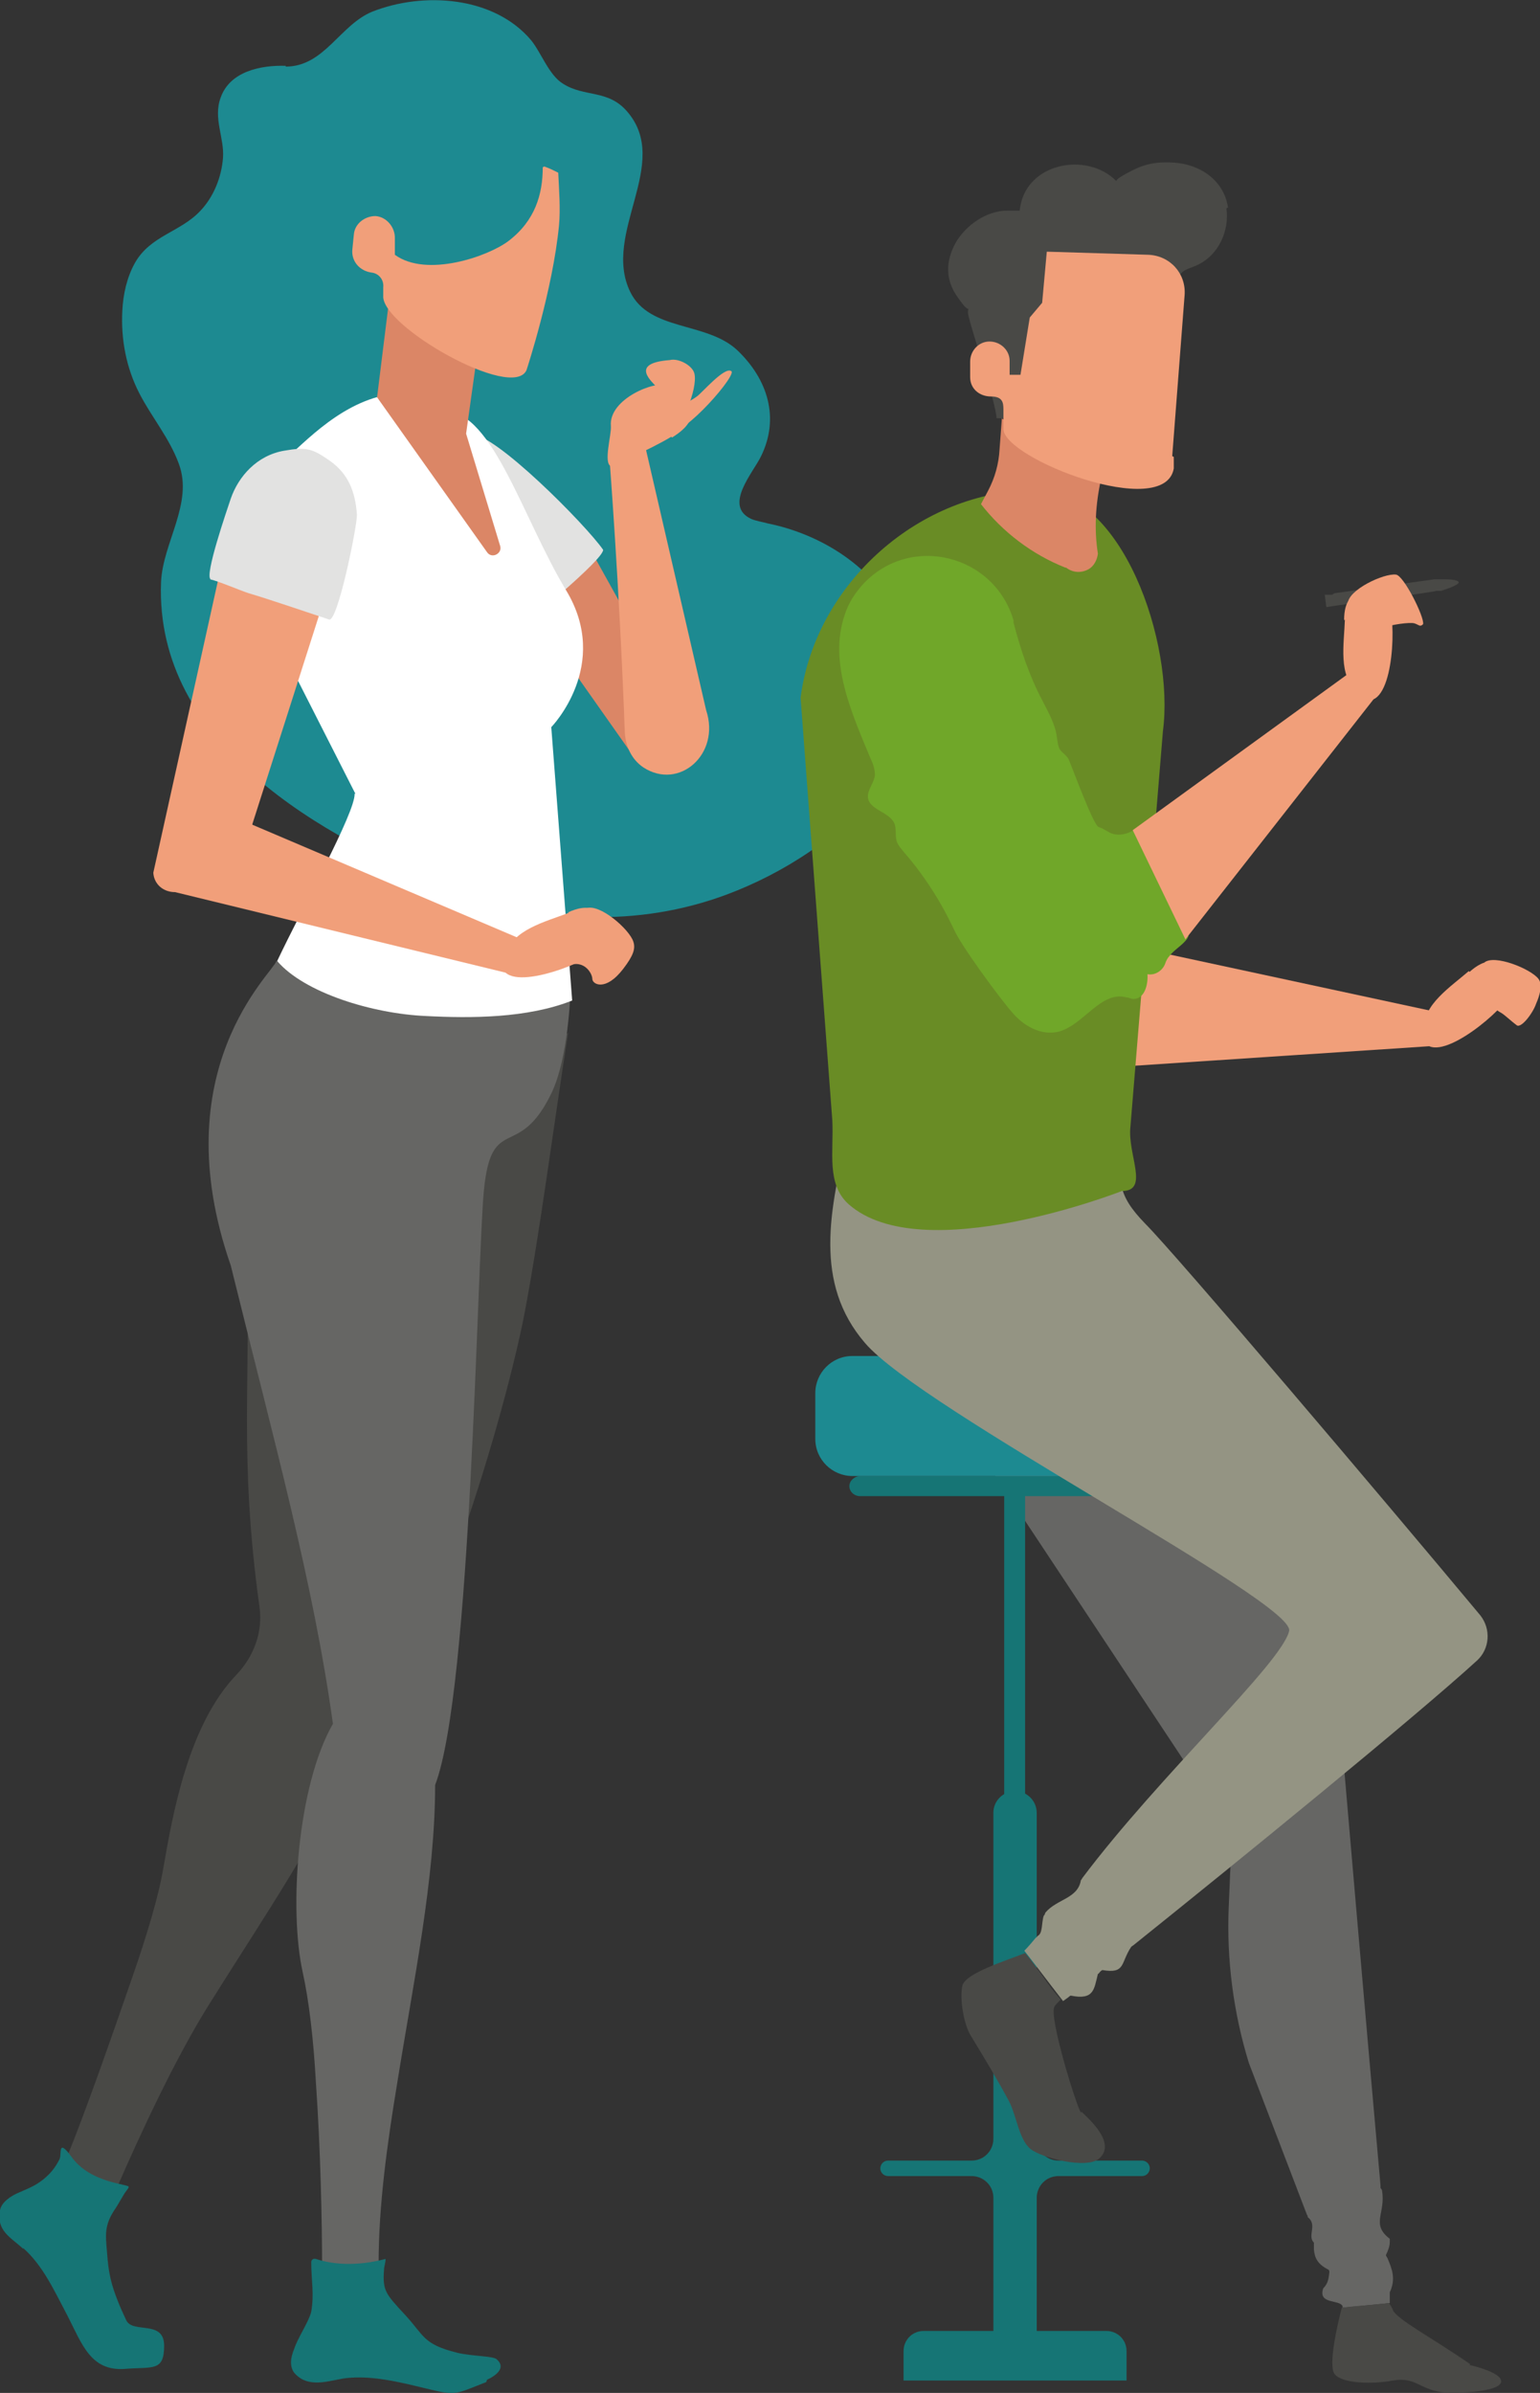 <svg xmlns="http://www.w3.org/2000/svg" id="uuid-9e6b3f21-82ca-4e6e-bde0-7a4edb7104b7" viewBox="0 0 198.9 309"><rect x="0" y="0" width="198.9" height="309" fill="#333333" stroke="none"/><defs><style>.uuid-11500f7b-6c66-4772-bce2-118735676e4c{fill:#db8666;}.uuid-913696aa-cfa7-40c1-a166-30b30ccae614{fill:#fff;}.uuid-814a15db-76fb-405a-a7b5-e7afb29d58e4{fill:#1d8a91;}.uuid-c5ef8821-4be1-4b8c-bb6b-1fa511ea17ca{fill:#167575;}.uuid-ab676ce1-5d6e-4381-97ff-fe11f12b17ff{fill:#666664;}.uuid-e10b29db-857a-42da-8e54-993efa98181f{fill:#698c25;}.uuid-cd951dfd-d5a1-4382-a4b9-1f2b9768ceb1{fill:#70a729;}.uuid-f9494dbb-24f5-4ed9-a5d3-4b2d171395a5{fill:#494946;}.uuid-8fc1d73c-d49d-4647-8a51-ae42b6d0025a{fill:#e2e2e1;}.uuid-fc9988ce-44a9-4408-9696-e3d12c6fe154{fill:#f19f7a;}.uuid-678a5a2d-4702-49c3-9352-b33a99c5c7b0{fill:#949483;}</style></defs><g id="uuid-578efe56-0923-4b80-a48f-5ac18e128cba"><g><g><g><path class="uuid-814a15db-76fb-405a-a7b5-e7afb29d58e4" d="m36.9,8.6c5,0,7-5.4,11.2-7.1,6.6-2.6,15.7-2,20.5,3.7,1.3,1.6,2.3,4.5,4.1,5.6,2.8,1.8,5.8.7,8.3,3.6,5.8,6.7-3.3,15.7.4,23.3,2.5,5.1,9.8,3.8,13.8,7.5,4,3.8,5.5,8.8,3.1,13.7-1,2.1-4.9,6.4-1.3,8.1.7.3,1.5.4,2.2.6,6.9,1.4,13.8,5.7,16.8,12.3,7.8,16.7-7.7,30.2-22.1,35.6-11.5,4.3-24,3.7-35.4-.7-16.9-6.6-38.5-18.7-37.7-39.6.2-5.1,4.2-10.2,2.3-15.3-1.2-3.3-3.5-6-5.1-9.1-1.7-3.3-2.4-7-2.2-10.7.1-2.1.6-4.3,1.6-6.1,2-3.6,5.9-4,8.5-6.8,1.7-1.8,2.7-4.3,2.9-6.8.2-2.6-1.3-5.1-.3-7.8,1.2-3.4,5.2-4.2,8.4-4.1Z"></path><polygon class="uuid-11500f7b-6c66-4772-bce2-118735676e4c" points="76.5 71.4 88 92.1 81.7 97.5 67.4 77.2 76.5 71.4"></polygon><path class="uuid-8fc1d73c-d49d-4647-8a51-ae42b6d0025a" d="m67.4,80.9c.7-.6,10.5-8.6,10.5-9.9-2.2-3.2-14.2-15.3-17.1-14.9-2.6.4-4.6,1-5.8,3.4-1.5,3,.6,6.5,2.5,9.5,1,1.5,1.9,2.7,3,4,.8,1,.9,1.2.8,2.4.4.3,1.1.3,1.5.6.6.5.3,1.2,1.1,1.5,0,.7,2.5,3.4,3.4,3.2Z"></path><path class="uuid-f9494dbb-24f5-4ed9-a5d3-4b2d171395a5" d="m73.4,133.4c-16.9,6.1-31.4-.2-38.6,8.7-4.6,5.7-3.2,18.2-3,21.7.7,13.8-1,24.1,1.7,43.6.5,3.3-.7,6.5-3,8.9-6.2,6.5-8.2,18-9.4,24.9-.6,3.6-2.1,8.6-3.9,13.8-2.8,8.1-6.3,18.1-8.5,23.4,1.6,2.1,3.4,4.1,6.4,4.1,3-6.9,7.5-16.6,11.8-23.5,7-11.2,14.7-22.4,19.5-33.6,9.1-9.5,19-43.3,21.4-56.1,1.9-10,3.7-23.9,5.6-36.1Z"></path><path class="uuid-ab676ce1-5d6e-4381-97ff-fe11f12b17ff" d="m59.3,129.9c-8,.2-16-2.6-23.6-5.8-.4,1.5-14.7,14-5.9,39.3,5.6,22.7,10.7,41.1,13.2,59.2-4.6,8-5.7,24-3.9,32.1.8,3.6,1.4,8.7,1.7,14.2.6,8.6.8,18,.8,23.8,2.6.3,4.5.7,7.3-.4,0-7.5,1.1-15.4,2.4-23.3,2.1-13.1,4.9-26.4,4.9-38.5,4.7-12.3,5.4-67.5,6.3-76.8,1-10.1,4.5-3.6,8.8-12.7,2-4.3,2.4-12,2.4-14-4.2,2.3-9.2,3-14.5,3.1Z"></path><path class="uuid-913696aa-cfa7-40c1-a166-30b30ccae614" d="m45.8,102.5c.1,2.4-6.8,14.8-10,21.6,3.5,4.1,12.3,6.8,19.2,7.1,5.8.3,13.1.3,18.9-2l-2.7-35.3s7.8-8,1.9-17.7c-5.5-9.1-9.5-23.1-15.6-23.1-1.6-1.7-3.8-2.5-6.1-2.3-7,.5-12.3,6.7-14.5,8.4-4.7,3.6-5.3,12.7-3.7,18.3l12.7,25Z"></path><g><path class="uuid-11500f7b-6c66-4772-bce2-118735676e4c" d="m50.3,38.4l-1.6,12.9,14.2,20c.6.9,2,.2,1.7-.8l-4.4-14.5,1.4-10-11.3-7.6Z"></path><path class="uuid-fc9988ce-44a9-4408-9696-e3d12c6fe154" d="m70.1,21.6c0,3.5-1,6.9-4.4,9.5-2.6,2-10.6,4.8-14.7,1.8,0,0,0-.2,0-.3h0s0-1.9,0-1.9c0-1.4-1.1-2.7-2.5-2.8h0c-1.4,0-2.7,1-2.8,2.4l-.2,2c-.1,1.5,1,2.7,2.5,2.9.9.1,1.6.9,1.5,1.9,0,0,0,1.1,0,1.1-.3,3.9,16.7,13.6,18.5,9.6.1-.3,3.4-10.4,4.2-18.7.2-2.1,0-4.7-.1-6.8-.6-.3-1.2-.6-1.8-.8Z"></path></g><g><path class="uuid-fc9988ce-44a9-4408-9696-e3d12c6fe154" d="m83.3,57.5l7.9,34.2c1.9,5.7-3.5,10.4-8.1,7.4-1.5-1-2.3-2.7-2.4-4.5-.7-19-2-35.6-2-35.6l4.6-1.5Z"></path><path class="uuid-fc9988ce-44a9-4408-9696-e3d12c6fe154" d="m86.8,56.5c1.1-.7,2.3-1.6,2.5-2.9,0-.9-.3-1.7-1-2.3s-1.4-1-2.2-1.5c-1.4-.7-7.5,1.7-7.2,5.2.1,1.1-1,4.8,0,5.2,0,0,4.8-2,7.8-3.8Z"></path><path class="uuid-fc9988ce-44a9-4408-9696-e3d12c6fe154" d="m86.4,55.8c1.9.6,9.1-7.7,8-7.9-.9-.5-3.8,2.9-4.4,3.3-1.6,1.2-4.2,1.6-3.7,4.5Z"></path><path class="uuid-fc9988ce-44a9-4408-9696-e3d12c6fe154" d="m86.2,55.7c1.9-.2,3.9-5.5,3.5-7.4-.2-1.1-2.1-2.1-3.2-1.8-5.4.4-2.1,2.9-1.7,3.5.3.6.2,1.4-.1,2-.9,1.7-.3,1.2,1.5,3.6Z"></path></g><g><g><path class="uuid-fc9988ce-44a9-4408-9696-e3d12c6fe154" d="m32.6,106.5l34.3,14.6-1.6,4.5-42.7-10.4c-1.5,0-2.7-1-2.8-2.5l8.9-40.2,13.9,2.6-10,31.3Z"></path><path class="uuid-fc9988ce-44a9-4408-9696-e3d12c6fe154" d="m73.4,117.8c1.1-.5,2.5-.9,3.5-.2.7.4,1.1,1.2,1.2,2,.1.8,0,1.6-.1,2.4-.2,1.4-10.3,5.8-12.7,3.6-.7-.7,0-1.4.1-2.4.7-3.1,5.1-4.2,8-5.3Z"></path><path class="uuid-fc9988ce-44a9-4408-9696-e3d12c6fe154" d="m75.7,117.3c1.7-.7,5.6,2.7,6.1,4.3.3.9,0,1.8-1.3,3.5-2.3,3-4,2-4,1.3,0-.6-.8-2.1-2.4-1.9s1.2-4.5,1.6-7.2Z"></path></g><path class="uuid-8fc1d73c-d49d-4647-8a51-ae42b6d0025a" d="m27.1,74.8c1,.2,3.8,1.4,5,1.8,2.1.6,8.3,2.7,10.4,3.4,1.1.4,3.6-11.9,3.6-13.5-.2-3-1.1-5.3-3.5-7-2.3-1.6-3-1.8-5.9-1.3-3.5.6-5.9,3.3-6.9,6.2-.5,1.5-3.4,9.9-2.6,10.4Z"></path></g></g><path class="uuid-c5ef8821-4be1-4b8c-bb6b-1fa511ea17ca" d="m62.8,307.6c-4.1,1.6-3.8,1.8-7.9.8-3.3-.8-6.9-1.7-10.3-1.3-2.1.3-4.8,1.4-6.6-.7-.6-.8-.5-1.9,0-3.1.5-1.5,1.9-3.5,2.2-4.8.4-2.3,0-4,0-6.4,0-.3.3-.5.6-.4,2.1.7,5.2,1,9,0,0,.5-.2,1-.2,1.4-.2,2.7.2,3.1,2.7,5.8s2.3,3.8,6.7,4.9c2,.5,4.8.4,5.2.9,1.2,1.1-.2,2.1-1.3,2.6Z"></path><path class="uuid-c5ef8821-4be1-4b8c-bb6b-1fa511ea17ca" d="m3,290.3c2.6,2.3,4.1,5.7,5.7,8.7,1.9,3.7,3,7.2,7.4,6.9,3.6-.3,5.1.4,5.1-3s-4.1-1.5-4.9-3.3c-1.9-4-2.2-5.8-2.4-7.8-.2-2.8-.6-4.1.8-6.3.7-1,1.2-2.1,1.7-2.7s0-.5-.2-.6c-1.7-.4-5-1-6.9-3.6s-1.3-.5-1.6.2c-.6,1.2-1.3,2-2.2,2.7s-1.6,1-3,1.6c-1.2.5-2.3,1.3-2.5,2.3-.5,2.7,1.4,3.5,3,5Z"></path></g><g><g><g><path class="uuid-ab676ce1-5d6e-4381-97ff-fe11f12b17ff" d="m147.9,158l25.5,68s3,35,4.9,56.2c0,.1,0,.2,0,.3,0,.1.2.2.2.4.5,2.9-1.5,4.3,1,6.2,0,.1,0,.3,0,.4,0,.5-.2,1.1-.5,1.7,0,.1.1.2.2.4.6,1.4,1.1,2.7.3,4.4,0,0,0,.2,0,.3v1.1c0,0-6.1.6-6.1.6,0,0,0,0,0-.2-.4-.9-3.2-.2-2.5-2.3.7-.7.7-1.4.8-2.1,0,0,0-.2-.1-.3-1.4-.7-1.8-1.5-1.9-2.6,0-.3,0-.6,0-.9-.9-.9.5-2.3-.8-3.3,0-.1,0-.2-.1-.3-3.4-8.9-7.5-19.6-7.5-19.6-2-6.5-2.9-13.4-2.6-20.2l.4-9.5-41.8-63.1,30.7-15.4Z"></path><path class="uuid-f9494dbb-24f5-4ed9-a5d3-4b2d171395a5" d="m189.9,305.3c-4.9-3.4-9.5-5.8-10-7,0-.1-.4-.8-.5-.9-2.3.3-3.8.3-6.1.6-.6,2.3-1.8,7.6-.9,8.6,1,1.2,4.9,1.3,7.5.8,2.9-.5,3.4,1.1,6.3,1.5,1.9.2,8.5,0,7.6-1.7-.5-1-3.9-1.8-4-1.8Z"></path></g><g><path class="uuid-c5ef8821-4be1-4b8c-bb6b-1fa511ea17ca" d="m153.8,190.6h-42.7c-.7,0-1.4.6-1.4,1.3s.6,1.3,1.4,1.3h18.6v40.3h2.7v-40.3h21.3c.7,0,1.4-.6,1.4-1.3s-.6-1.3-1.4-1.3Z"></path><path class="uuid-c5ef8821-4be1-4b8c-bb6b-1fa511ea17ca" d="m147.5,279h-10.8c-1.5,0-2.8-1.2-2.8-2.8v-42.1c0-1.5-1.2-2.8-2.8-2.8h0c-1.5,0-2.8,1.2-2.8,2.8v42.1c0,1.5-1.2,2.8-2.8,2.8h-10.8c-.6,0-1,.5-1,1h0c0,.6.5,1,1,1h10.8c1.5,0,2.8,1.2,2.8,2.8v19.3c0,1.5,1.2,2.8,2.8,2.8h0c1.5,0,2.8-1.2,2.8-2.8v-19.3c0-1.5,1.2-2.8,2.8-2.8h10.8c.6,0,1-.5,1-1h0c0-.6-.5-1-1-1Z"></path><path class="uuid-814a15db-76fb-405a-a7b5-e7afb29d58e4" d="m110.1,175.1h44.3c2.6,0,4.8,2.1,4.8,4.8v5.9c0,2.6-2.1,4.8-4.8,4.8h-44.3c-2.6,0-4.8-2.1-4.8-4.8v-5.9c0-2.6,2.1-4.8,4.8-4.8Z"></path></g><g><polygon class="uuid-fc9988ce-44a9-4408-9696-e3d12c6fe154" points="148 122.6 184.7 130.5 184.6 135.1 145.3 137.7 148 122.6"></polygon><path class="uuid-fc9988ce-44a9-4408-9696-e3d12c6fe154" d="m189.8,125.5c.9-.8,2-1.5,3.1-1.3.8.2,1.4.8,1.7,1.5.4.7.5,1.5.6,2.2.2,1.4-7.7,8.5-10.6,7.2-.9-.4-.5-1.3-.6-2.3-.3-3,3.4-5.4,5.7-7.4Z"></path><path class="uuid-fc9988ce-44a9-4408-9696-e3d12c6fe154" d="m191.7,124.3c1.3-1.1,6,.8,7,2.1.6.8.1,2.3-.3,3.2-.4,1.2-1.9,3.2-2.5,2.8-.8-.6-1.5-1.3-2-1.6-2.9-1.6-1.6-3.9-2.1-6.5Z"></path></g><path class="uuid-678a5a2d-4702-49c3-9352-b33a99c5c7b0" d="m147.9,158c-3.6-3.7-3.6-5.6-2.8-10.9l-35.5-1.1c-2.5,10.3-4.5,19.7,2.1,27.4,7.3,8.6,55.6,33.5,54.8,37.2-.9,4.1-16.7,18.6-26.7,31.9,0,0-.1.2-.2.3-.4,2.4-3.1,2.4-4.6,4.2,0,.1-.1.3-.2.4-.3.9-.1,2.3-.8,2.6,0,0-.1.2-.2.2-.5.6-1,1.2-1.5,1.7,2.1,2.7,2.9,3.8,5,6.5,0,0,.3-.2.7-.5,0,0,.2-.2.3-.2,3,.6,3-.8,3.5-2.8.1,0,.2-.2.3-.3,0,0,.2-.2.3-.2,3,.5,2.3-.9,3.7-3,.1-.1.3-.2.4-.3,13.1-10.5,36.2-29.3,44.3-36.7,1.6-1.5,1.8-4,.4-5.8-12.5-15-39.3-46.6-43.3-50.6Z"></path><path class="uuid-e10b29db-857a-42da-8e54-993efa98181f" d="m133.7,63.3h0c-14.8,0-28.4,12-30.3,26.8l4.1,54.6c.2,4-.8,8.2,2.1,10.8,9.5,8.4,35.3-1.7,35.3-1.7,3.6,0,.7-4.7,1.1-8.3l4.2-51.1c1.5-11.3-5.2-31.2-16.6-31.2Z"></path><g><path class="uuid-11500f7b-6c66-4772-bce2-118735676e4c" d="m129.4,54l-.3,4c-.1,1.9-.6,3.7-1.5,5.4l-.9,1.7h0c2.8,3.6,6.6,6.5,10.9,8.2h.1c.9.7,2,.7,2.9.2h0c.7-.4,1.1-1.2,1.2-2h0c-.5-3.2-.3-6.4.4-9.6l.3-1.2-13.2-6.7Z"></path><path class="uuid-f9494dbb-24f5-4ed9-a5d3-4b2d171395a5" d="m158.6,26.8c-.5-3.5-3.6-5.6-7-5.8-1.4-.1-2.9,0-4.2.5-.4.1-3.5,1.6-3.2,1.9-3.8-3.9-11.9-2.4-12.5,3.8,0,0-1.5,0-1.6,0-2.7,0-5.4,1.9-6.7,4.2-1.3,2.4-1.3,4.8.3,7,.3.4,1,1.5,1.4,1.5-.2.3,0,1,.1,1.3.1.8,3.5,11,3.5,12.8,1,0,1.6.1,1.9.2,0-1.4,1.1-3.9,1.8-5,.2-.3.4-.6.6-.9,0-.2,0-.3,0-.5.4-1.7,0-3.9,1.3-5.3.4-.5,1.3-.6,1.6-1.1.3-.5,0-5.7.7-6.9.8-1.2,12-1.4,12.9-.5,1,.9.9,9.1,1,9.1.2-.3.2-.7.2-1.1.3-2,1.2-3.8,1.5-5.8.1-1.4,1.5-1.5,2.5-2,2.7-1.3,4.1-4.4,3.7-7.3Z"></path><path class="uuid-fc9988ce-44a9-4408-9696-e3d12c6fe154" d="m151.4,58.9l1.6-20.8c.2-2.8-1.9-5.1-4.7-5.2l-13.1-.4-.6,6.6-1.6,1.9-1.2,7.4h-1.4s0-1.8,0-1.8c0-1.4-1.2-2.5-2.6-2.5h0c-1.4,0-2.5,1.2-2.5,2.6v2c0,1.5,1.2,2.5,2.7,2.5s1.6.8,1.6,1.7v2.5c0,3.8,20.8,11.9,22,5.1,0-.5,0-1,0-1.5Z"></path></g><path class="uuid-f9494dbb-24f5-4ed9-a5d3-4b2d171395a5" d="m186.1,76.3h-.6c0,.1-12.9,1.9-12.9,1.9h0s-1.3.2-1.3.2l-.2-1.6h1c0-.1.3-.2.3-.2l12.9-1.8h.6c1,0,2.4,0,2.5.4,0,.3-1.3.8-2.3,1.1Z"></path><path class="uuid-cd951dfd-d5a1-4382-a4b9-1f2b9768ceb1" d="m146.4,107.2c-.8.5-1.7.7-2.6.5-.7-.2-1.2-.7-1.9-.9-.7-.2-3.6-8.2-3.9-8.8-.3-.5-.8-.8-1.1-1.2-.3-.5-.3-1.1-.4-1.6-.2-1.7-1.1-3.2-1.9-4.8-1.7-3.2-2.8-6.6-3.7-10,0-.1,0-.2,0-.3-2.5-8.5-13.3-11.2-19.4-4.7-1,1.1-1.9,2.4-2.4,4-2.1,6.1.9,12.7,3.4,18.7.3.6.5,1.3.5,2-.1,1-1,1.9-.9,2.9.2,1.6,2.7,1.8,3.4,3.3.3.7.1,1.5.3,2.3.2.6.6,1,1,1.5,2.6,3,4.7,6.3,6.4,9.9.9,2.1,6,9,7.5,10.7,1.5,1.8,3.8,3.1,6.1,2.5,3.2-.9,5.4-5.3,8.7-4.4.3,0,.6.2.9.2,1.4,0,1.9-1.8,1.8-3.2,0,0,0,0,0,0,1,.2,2-.5,2.3-1.4.1-.3.3-.7.5-.9.6-.8,1.5-1.3,2.1-2,.2-.2.3-.4.4-.6-.8-3-5.9-10.6-7-13.5Z"></path><g><polygon class="uuid-fc9988ce-44a9-4408-9696-e3d12c6fe154" points="146.3 107.2 174 87.1 177.4 90.3 153.1 121.3 146.3 107.2"></polygon><path class="uuid-fc9988ce-44a9-4408-9696-e3d12c6fe154" d="m173.6,80.1c0-1.2.2-2.5,1.2-3.2.6-.5,1.5-.5,2.2-.3.7.2,1.4.6,2.1,1,1.2.8,1.2,11.4-1.7,12.7-.9.4-1.3-.5-2.1-1.1-2.5-1.8-1.7-6.1-1.6-9.2Z"></path><path class="uuid-fc9988ce-44a9-4408-9696-e3d12c6fe154" d="m174.1,77.9c0-1.7,4.6-3.9,6.2-3.7,1,.1,3.7,5.5,3.5,6.4-.4.4-.5.1-1.1-.1-.6-.2-3.2.2-3.8.5-1.5.9-2.6-1.7-4.8-3.1Z"></path></g><path class="uuid-f9494dbb-24f5-4ed9-a5d3-4b2d171395a5" d="m139.6,272.8c-.6-.9-4.2-12.5-3.4-13.7,0-.1.7-.8.8-.9-1.7-1.9-2.9-4-4.6-6-2.5,1-7.7,2.6-8.1,4.2-.4,1.7.2,5.1,1.1,6.5,1.7,2.8,3.4,5.6,4.9,8.4,1,1.9,1.3,5,2.8,6.2,1.3,1.1,7.3,2.7,8.9,1.2,2.2-2-1.4-5.1-2.3-6Z"></path></g><path class="uuid-c5ef8821-4be1-4b8c-bb6b-1fa511ea17ca" d="m119.2,301h23.7c1.4,0,2.6,1.1,2.6,2.6v3.8h-28.8v-3.8c0-1.4,1.1-2.6,2.6-2.6Z"></path></g></g></g></svg>